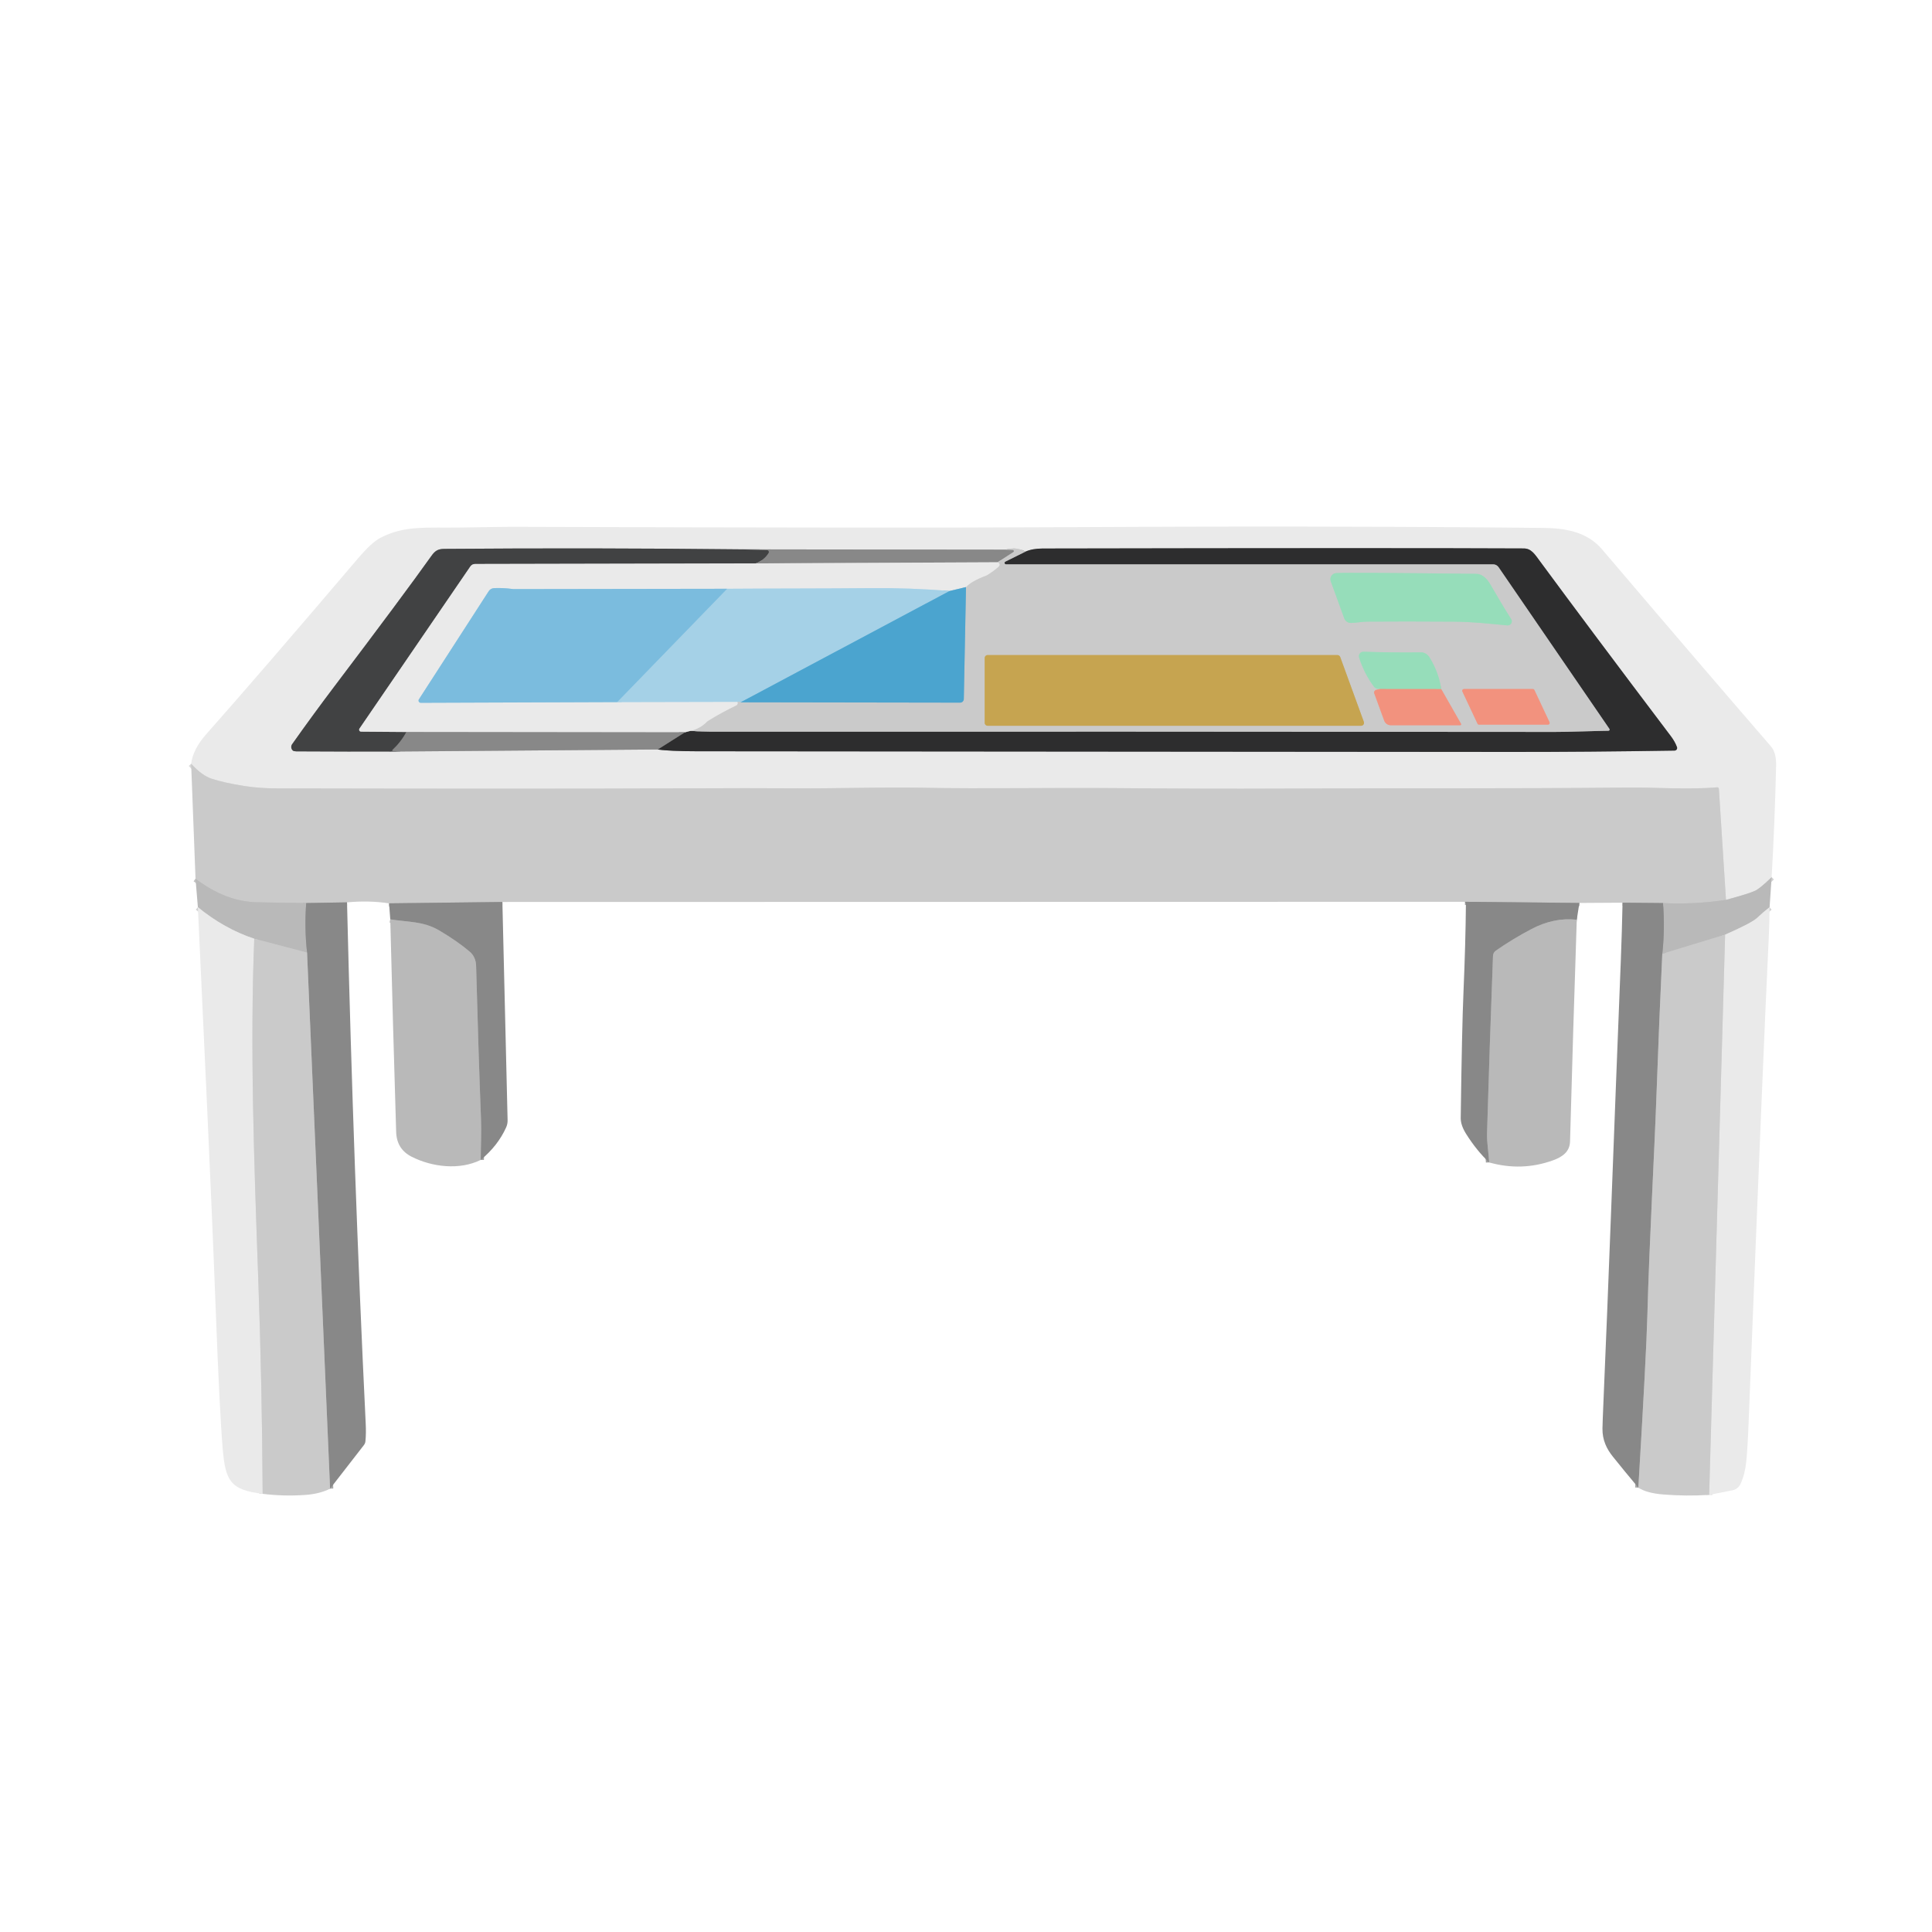 <?xml version="1.0" encoding="UTF-8" standalone="no"?>
<!DOCTYPE svg PUBLIC "-//W3C//DTD SVG 1.1//EN" "http://www.w3.org/Graphics/SVG/1.1/DTD/svg11.dtd">
<svg xmlns="http://www.w3.org/2000/svg" version="1.1" viewBox="0.00 0.00 600.00 600.00">
<g stroke-width="2.00" fill="none" stroke-linecap="butt">
<path stroke="#d2d2d2" vector-effect="non-scaling-stroke" d="
  M 550.20 272.42
  C 547.83 274.71 546.14 276.11 545.13 276.60
  C 543.89 277.20 540.85 278.15 536.02 279.46"
/>
<path stroke="#dadada" vector-effect="non-scaling-stroke" d="
  M 536.02 279.46
  L 533.81 244.96
  C 533.79 244.69 533.55 244.48 533.28 244.51
  C 524.58 245.28 513.43 244.51 506.57 244.58
  C 465.61 244.96 434.40 244.73 396.94 244.91
  C 382.50 244.98 365.79 244.93 346.80 244.76
  C 325.99 244.57 306.07 245.02 286.62 244.65
  C 273.17 244.39 259.97 244.95 244.18 244.81
  C 237.83 244.75 227.21 244.76 212.32 244.83
  C 184.11 244.96 142.07 244.97 86.20 244.85
  C 82.41 244.84 78.96 244.59 75.86 244.10
  C 71.72 243.44 68.34 242.69 65.73 241.84
  C 63.76 241.21 61.64 239.66 59.36 237.20"
/>
<path stroke="#d2d2d2" vector-effect="non-scaling-stroke" d="
  M 549.56 281.74
  C 548.17 282.81 546.91 283.90 545.76 285.00
  C 544.62 286.09 541.28 287.84 535.75 290.27"
/>
<path stroke="#c2c2c2" vector-effect="non-scaling-stroke" d="
  M 535.75 290.27
  L 516.24 296.21"
/>
<path stroke="#a1a1a1" vector-effect="non-scaling-stroke" d="
  M 516.24 296.21
  C 516.81 291.08 516.88 285.82 516.47 280.45"
/>
<path stroke="#c2c2c2" vector-effect="non-scaling-stroke" d="
  M 536.02 279.46
  C 529.29 280.45 522.77 280.78 516.47 280.45"
/>
<path stroke="#a9a9a9" vector-effect="non-scaling-stroke" d="
  M 516.47 280.45
  L 503.90 280.34"
/>
<path stroke="#a9a9a9" vector-effect="non-scaling-stroke" d="
  M 490.49 280.42
  L 454.96 280.06"
/>
<path stroke="#a9a9a9" vector-effect="non-scaling-stroke" d="
  M 156.02 280.12
  L 120.83 280.54"
/>
<path stroke="#a9a9a9" vector-effect="non-scaling-stroke" d="
  M 107.77 280.24
  L 95.10 280.45"
/>
<path stroke="#c2c2c2" vector-effect="non-scaling-stroke" d="
  M 95.10 280.45
  C 90.08 280.40 84.97 280.31 79.77 280.20
  C 73.34 280.07 66.99 277.63 60.72 272.89"
/>
<path stroke="#dadada" vector-effect="non-scaling-stroke" d="
  M 530.79 464.25
  L 535.75 290.27"
/>
<path stroke="#a9a9a9" vector-effect="non-scaling-stroke" d="
  M 516.24 296.21
  C 515.59 310.10 515.01 323.98 514.52 337.83
  C 513.75 359.52 512.24 384.83 511.61 408.38
  C 511.40 416.33 510.47 434.21 508.80 462.01"
/>
<path stroke="#a9a9a9" vector-effect="non-scaling-stroke" d="
  M 102.51 462.32
  L 95.36 295.84"
/>
<path stroke="#a1a1a1" vector-effect="non-scaling-stroke" d="
  M 149.29 360.22
  C 149.31 356.00 149.54 351.60 149.38 347.60
  C 148.85 333.88 148.34 318.00 147.86 299.95
  C 147.81 298.08 147.12 296.58 145.79 295.47
  C 143.16 293.26 140.01 291.08 136.33 288.92
  C 131.47 286.06 126.57 286.38 121.20 285.51"
/>
<path stroke="#a1a1a1" vector-effect="non-scaling-stroke" d="
  M 95.10 280.45
  C 94.71 285.56 94.80 290.69 95.36 295.84"
/>
<path stroke="#c2c2c2" vector-effect="non-scaling-stroke" d="
  M 95.36 295.84
  L 78.96 291.53"
/>
<path stroke="#d2d2d2" vector-effect="non-scaling-stroke" d="
  M 78.96 291.53
  C 72.73 289.46 66.89 286.19 61.45 281.73"
/>
<path stroke="#a1a1a1" vector-effect="non-scaling-stroke" d="
  M 489.68 285.63
  C 484.95 285.10 480.25 286.07 475.58 288.54
  C 471.60 290.63 467.92 292.87 464.54 295.24
  C 464.00 295.62 463.68 296.22 463.66 296.87
  C 462.95 315.72 462.34 334.09 461.81 351.99
  C 461.73 354.85 462.32 357.90 462.46 361.00"
/>
<path stroke="#dadada" vector-effect="non-scaling-stroke" d="
  M 78.96 291.53
  C 77.63 325.18 78.88 360.27 80.18 396.49
  C 80.99 418.94 81.45 441.42 81.57 463.92"
/>
<path stroke="#b9b9b9" vector-effect="non-scaling-stroke" d="
  M 124.29 233.38
  L 204.27 232.76"
/>
<path stroke="#8c8c8c" vector-effect="non-scaling-stroke" d="
  M 204.27 232.76
  C 206.77 233.12 210.76 233.30 216.25 233.31
  C 284.97 233.38 369.47 233.45 469.75 233.52
  C 484.94 233.53 501.71 233.39 520.06 233.10
  C 520.61 233.09 520.99 232.54 520.80 232.02
  C 520.37 230.87 519.75 229.76 518.93 228.67
  C 502.04 206.32 488.49 188.21 478.29 174.36
  C 476.62 172.09 475.56 170.35 473.25 170.33
  C 447.62 170.20 397.78 170.21 323.75 170.35
  C 321.66 170.35 319.88 170.68 318.42 171.34"
/>
<path stroke="#dadada" vector-effect="non-scaling-stroke" d="
  M 318.42 171.34
  C 316.84 170.29 314.79 170.07 312.27 170.70"
/>
<path stroke="#b9b9b9" vector-effect="non-scaling-stroke" d="
  M 312.27 170.70
  L 230.45 170.61"
/>
<path stroke="#969697" vector-effect="non-scaling-stroke" d="
  M 230.45 170.61
  C 199.63 170.27 168.80 170.22 137.96 170.46
  C 135.89 170.48 135.04 171.15 133.94 172.70
  C 128.25 180.69 118.20 194.22 103.78 213.27
  C 99.40 219.06 95.05 225.01 90.72 231.13
  C 90.28 231.75 90.39 232.60 90.96 233.09
  C 91.14 233.25 91.49 233.33 92.00 233.34
  C 102.76 233.41 113.52 233.42 124.29 233.38"
/>
<path stroke="#656566" vector-effect="non-scaling-stroke" d="
  M 230.45 170.61
  L 238.23 170.86
  C 238.68 170.87 238.94 171.36 238.71 171.74
  C 237.77 173.25 236.43 174.32 234.69 174.97"
/>
<path stroke="#969697" vector-effect="non-scaling-stroke" d="
  M 234.69 174.97
  L 147.52 175.15
  C 146.94 175.15 146.41 175.43 146.08 175.91
  L 111.64 226.27
  C 111.37 226.67 111.65 227.22 112.14 227.22
  L 126.21 227.33"
/>
<path stroke="#656566" vector-effect="non-scaling-stroke" d="
  M 126.21 227.33
  C 125.06 229.44 123.62 231.29 121.89 232.90
  C 121.77 233.01 121.84 233.22 122.00 233.23
  L 124.29 233.38"
/>
<path stroke="#a9a9a9" vector-effect="non-scaling-stroke" d="
  M 312.27 170.70
  L 314.52 170.78
  C 314.88 170.79 315.02 171.26 314.71 171.46
  L 309.81 174.62"
/>
<path stroke="#b9b9b9" vector-effect="non-scaling-stroke" d="
  M 309.81 174.62
  L 234.69 174.97"
/>
<path stroke="#9bc7dd" vector-effect="non-scaling-stroke" d="
  M 300.00 182.32
  L 294.92 183.53"
/>
<path stroke="#c8dee9" vector-effect="non-scaling-stroke" d="
  M 294.92 183.53
  C 286.61 182.87 278.47 182.58 270.51 182.65
  C 255.60 182.79 240.69 182.74 225.80 182.85"
/>
<path stroke="#b3d3e4" vector-effect="non-scaling-stroke" d="
  M 225.80 182.85
  L 159.59 182.95
  C 159.48 182.95 159.36 182.94 159.25 182.93
  C 157.18 182.65 155.23 182.56 153.39 182.65
  C 152.74 182.69 152.14 183.04 151.78 183.59
  L 130.09 217.19
  C 129.79 217.65 130.13 218.26 130.68 218.26
  L 191.65 218.04"
/>
<path stroke="#c8dee9" vector-effect="non-scaling-stroke" d="
  M 191.65 218.04
  L 228.79 217.96"
/>
<path stroke="#b9b9b9" vector-effect="non-scaling-stroke" d="
  M 212.70 227.43
  L 126.21 227.33"
/>
<path stroke="#5b5b5b" vector-effect="non-scaling-stroke" d="
  M 204.27 232.76
  L 212.70 227.43"
/>
<path stroke="#8c8c8c" vector-effect="non-scaling-stroke" d="
  M 212.70 227.43
  L 214.53 226.96"
/>
<path stroke="#7c7c7c" vector-effect="non-scaling-stroke" d="
  M 214.53 226.96
  C 216.70 227.15 218.85 227.24 221.00 227.24
  C 305.13 227.19 392.40 227.22 482.81 227.31
  C 487.63 227.32 495.19 226.99 499.52 226.95
  C 499.81 226.95 499.99 226.62 499.82 226.37
  L 465.39 176.14
  C 465.01 175.59 464.38 175.26 463.72 175.26
  L 312.42 175.26
  C 311.95 175.26 311.80 174.63 312.22 174.42
  L 318.42 171.34"
/>
<path stroke="#dadada" vector-effect="non-scaling-stroke" d="
  M 214.53 226.96
  C 216.46 226.49 218.12 225.56 219.51 224.17
  C 219.67 224.02 219.84 223.88 220.03 223.77
  C 222.84 222.03 225.72 220.46 228.65 219.06
  C 228.92 218.93 229.07 218.72 229.11 218.43
  C 229.16 218.11 229.05 217.95 228.79 217.96"
/>
<path stroke="#b8ced9" vector-effect="non-scaling-stroke" d="
  M 228.79 217.96
  C 229.48 217.87 229.89 217.92 230.03 218.10"
/>
<path stroke="#8bb7cd" vector-effect="non-scaling-stroke" d="
  M 230.03 218.10
  L 298.18 218.21
  C 298.80 218.21 299.31 217.71 299.32 217.09
  L 300.00 182.32"
/>
<path stroke="#dadada" vector-effect="non-scaling-stroke" d="
  M 300.00 182.32
  C 301.09 181.09 303.16 179.91 306.21 178.76
  C 306.36 178.71 306.49 178.64 306.62 178.56
  C 308.03 177.67 309.19 176.82 310.10 175.99
  C 310.49 175.63 310.53 175.26 310.21 174.89
  C 310.11 174.77 309.98 174.68 309.81 174.62"
/>
<path stroke="#78bbdb" vector-effect="non-scaling-stroke" d="
  M 294.92 183.53
  L 230.03 218.10"
/>
<path stroke="#90c7e3" vector-effect="non-scaling-stroke" d="
  M 191.65 218.04
  L 225.80 182.85"
/>
<path stroke="#b0d4c2" vector-effect="non-scaling-stroke" d="
  M 413.28 180.53
  L 417.47 192.03
  C 417.78 192.89 418.60 193.46 419.52 193.46
  C 421.19 193.46 422.81 193.06 424.58 193.05
  C 432.42 192.99 441.38 192.99 451.46 193.06
  C 457.74 193.11 462.30 193.69 468.12 194.22
  C 469.17 194.31 469.88 193.16 469.31 192.27
  C 467.23 188.99 465.10 185.44 462.91 181.62
  C 461.62 179.37 460.13 178.24 458.44 178.22
  C 431.93 177.91 417.44 177.83 414.95 177.98
  C 413.68 178.06 412.85 179.34 413.28 180.53"
/>
<path stroke="#deaea4" vector-effect="non-scaling-stroke" d="
  M 428.47 213.99
  L 427.40 214.23
  C 426.91 214.34 426.62 214.86 426.79 215.34
  L 429.88 223.80
  C 430.19 224.66 431.01 225.23 431.92 225.23
  L 453.46 225.23
  C 453.70 225.23 453.85 224.98 453.73 224.77
  L 447.59 214.01"
/>
<path stroke="#b0d4c2" vector-effect="non-scaling-stroke" d="
  M 447.59 214.01
  C 447.12 210.75 445.97 207.55 444.12 204.42
  C 443.40 203.19 442.43 202.58 441.20 202.60
  C 435.43 202.67 429.51 202.61 423.43 202.41
  C 422.49 202.38 421.80 203.29 422.08 204.19
  C 423.12 207.50 424.66 210.53 426.71 213.28
  C 427.03 213.71 427.62 213.95 428.47 213.99"
/>
<path stroke="#c4b89c" vector-effect="non-scaling-stroke" d="
  M 447.59 214.01
  L 428.47 213.99"
/>
<path stroke="#c8b78d" vector-effect="non-scaling-stroke" d="
  M 305.81 224.49
  C 305.81 224.99 306.21 225.39 306.71 225.39
  L 422.70 225.39
  C 423.33 225.39 423.76 224.77 423.55 224.18
  L 416.21 204.03
  C 416.08 203.68 415.74 203.44 415.36 203.44
  L 306.71 203.44
  C 306.21 203.44 305.81 203.84 305.81 204.34
  L 305.81 224.49"
/>
<path stroke="#deaea4" vector-effect="non-scaling-stroke" d="
  M 458.85 224.74
  C 458.94 224.92 459.12 225.04 459.32 225.04
  L 480.75 225.04
  C 481.13 225.04 481.38 224.64 481.22 224.30
  L 476.52 214.29
  C 476.43 214.11 476.25 213.99 476.05 213.99
  L 454.62 213.99
  C 454.24 213.99 453.99 214.39 454.15 214.73
  L 458.85 224.74"
/>
</g>
<path fill="#eaeaea" d="
  M 550.20 272.42
  C 547.83 274.71 546.14 276.11 545.13 276.60
  C 543.89 277.20 540.85 278.15 536.02 279.46
  L 533.81 244.96
  C 533.79 244.69 533.55 244.48 533.28 244.51
  C 524.58 245.28 513.43 244.51 506.57 244.58
  C 465.61 244.96 434.40 244.73 396.94 244.91
  C 382.50 244.98 365.79 244.93 346.80 244.76
  C 325.99 244.57 306.07 245.02 286.62 244.65
  C 273.17 244.39 259.97 244.95 244.18 244.81
  C 237.83 244.75 227.21 244.76 212.32 244.83
  C 184.11 244.96 142.07 244.97 86.20 244.85
  C 82.41 244.84 78.96 244.59 75.86 244.10
  C 71.72 243.44 68.34 242.69 65.73 241.84
  C 63.76 241.21 61.64 239.66 59.36 237.20
  C 59.75 234.16 61.31 231.10 64.03 228.03
  C 75.40 215.20 91.05 197.07 111.00 173.62
  C 113.94 170.17 116.30 167.98 118.07 167.06
  C 125.74 163.08 132.28 164.00 143.09 163.83
  C 152.07 163.68 157.34 163.61 158.91 163.61
  C 239.81 163.88 295.59 163.92 326.25 163.74
  C 381.84 163.41 432.84 163.48 479.25 163.95
  C 486.23 164.02 492.89 165.15 497.58 170.66
  C 517.83 194.45 535.29 214.82 549.96 231.77
  C 551.11 233.10 551.65 235.09 551.59 237.75
  C 551.32 249.34 550.86 260.90 550.20 272.42
  Z
  M 124.29 233.38
  L 204.27 232.76
  C 206.77 233.12 210.76 233.30 216.25 233.31
  C 284.97 233.38 369.47 233.45 469.75 233.52
  C 484.94 233.53 501.71 233.39 520.06 233.10
  C 520.61 233.09 520.99 232.54 520.80 232.02
  C 520.37 230.87 519.75 229.76 518.93 228.67
  C 502.04 206.32 488.49 188.21 478.29 174.36
  C 476.62 172.09 475.56 170.35 473.25 170.33
  C 447.62 170.20 397.78 170.21 323.75 170.35
  C 321.66 170.35 319.88 170.68 318.42 171.34
  C 316.84 170.29 314.79 170.07 312.27 170.70
  L 230.45 170.61
  C 199.63 170.27 168.80 170.22 137.96 170.46
  C 135.89 170.48 135.04 171.15 133.94 172.70
  C 128.25 180.69 118.20 194.22 103.78 213.27
  C 99.40 219.06 95.05 225.01 90.72 231.13
  C 90.28 231.75 90.39 232.60 90.96 233.09
  C 91.14 233.25 91.49 233.33 92.00 233.34
  C 102.76 233.41 113.52 233.42 124.29 233.38
  Z"
/>
<path fill="#414243" d="
  M 230.45 170.61
  L 238.23 170.86
  C 238.68 170.87 238.94 171.36 238.71 171.74
  C 237.77 173.25 236.43 174.32 234.69 174.97
  L 147.52 175.15
  C 146.94 175.15 146.41 175.43 146.08 175.91
  L 111.64 226.27
  C 111.37 226.67 111.65 227.22 112.14 227.22
  L 126.21 227.33
  C 125.06 229.44 123.62 231.29 121.89 232.90
  C 121.77 233.01 121.84 233.22 122.00 233.23
  L 124.29 233.38
  C 113.52 233.42 102.76 233.41 92.00 233.34
  C 91.49 233.33 91.14 233.25 90.96 233.09
  C 90.39 232.60 90.28 231.75 90.72 231.13
  C 95.05 225.01 99.40 219.06 103.78 213.27
  C 118.20 194.22 128.25 180.69 133.94 172.70
  C 135.04 171.15 135.89 170.48 137.96 170.46
  C 168.80 170.22 199.63 170.27 230.45 170.61
  Z"
/>
<path fill="#2d2d2e" d="
  M 204.27 232.76
  L 212.70 227.43
  L 214.53 226.96
  C 216.70 227.15 218.85 227.24 221.00 227.24
  C 305.13 227.19 392.40 227.22 482.81 227.31
  C 487.63 227.32 495.19 226.99 499.52 226.95
  C 499.81 226.95 499.99 226.62 499.82 226.37
  L 465.39 176.14
  C 465.01 175.59 464.38 175.26 463.72 175.26
  L 312.42 175.26
  C 311.95 175.26 311.80 174.63 312.22 174.42
  L 318.42 171.34
  C 319.88 170.68 321.66 170.35 323.75 170.35
  C 397.78 170.21 447.62 170.20 473.25 170.33
  C 475.56 170.35 476.62 172.09 478.29 174.36
  C 488.49 188.21 502.04 206.32 518.93 228.67
  C 519.75 229.76 520.37 230.87 520.80 232.02
  C 520.99 232.54 520.61 233.09 520.06 233.10
  C 501.71 233.39 484.94 233.53 469.75 233.52
  C 369.47 233.45 284.97 233.38 216.25 233.31
  C 210.76 233.30 206.77 233.12 204.27 232.76
  Z"
/>
<path fill="#888888" d="
  M 312.27 170.70
  L 314.52 170.78
  C 314.88 170.79 315.02 171.26 314.71 171.46
  L 309.81 174.62
  L 234.69 174.97
  C 236.43 174.32 237.77 173.25 238.71 171.74
  C 238.94 171.36 238.68 170.87 238.23 170.86
  L 230.45 170.61
  L 312.27 170.70
  Z"
/>
<path fill="#cacaca" d="
  M 318.42 171.34
  L 312.22 174.42
  C 311.80 174.63 311.95 175.26 312.42 175.26
  L 463.72 175.26
  C 464.38 175.26 465.01 175.59 465.39 176.14
  L 499.82 226.37
  C 499.99 226.62 499.81 226.95 499.52 226.95
  C 495.19 226.99 487.63 227.32 482.81 227.31
  C 392.40 227.22 305.13 227.19 221.00 227.24
  C 218.85 227.24 216.70 227.15 214.53 226.96
  C 216.46 226.49 218.12 225.56 219.51 224.17
  C 219.67 224.02 219.84 223.88 220.03 223.77
  C 222.84 222.03 225.72 220.46 228.65 219.06
  C 228.92 218.93 229.07 218.72 229.11 218.43
  C 229.16 218.11 229.05 217.95 228.79 217.96
  C 229.48 217.87 229.89 217.92 230.03 218.10
  L 298.18 218.21
  C 298.80 218.21 299.31 217.71 299.32 217.09
  L 300.00 182.32
  C 301.09 181.09 303.16 179.91 306.21 178.76
  C 306.36 178.71 306.49 178.64 306.62 178.56
  C 308.03 177.67 309.19 176.82 310.10 175.99
  C 310.49 175.63 310.53 175.26 310.21 174.89
  C 310.11 174.77 309.98 174.68 309.81 174.62
  L 314.71 171.46
  C 315.02 171.26 314.88 170.79 314.52 170.78
  L 312.27 170.70
  C 314.79 170.07 316.84 170.29 318.42 171.34
  Z
  M 413.28 180.53
  L 417.47 192.03
  C 417.78 192.89 418.60 193.46 419.52 193.46
  C 421.19 193.46 422.81 193.06 424.58 193.05
  C 432.42 192.99 441.38 192.99 451.46 193.06
  C 457.74 193.11 462.30 193.69 468.12 194.22
  C 469.17 194.31 469.88 193.16 469.31 192.27
  C 467.23 188.99 465.10 185.44 462.91 181.62
  C 461.62 179.37 460.13 178.24 458.44 178.22
  C 431.93 177.91 417.44 177.83 414.95 177.98
  C 413.68 178.06 412.85 179.34 413.28 180.53
  Z
  M 428.47 213.99
  L 427.40 214.23
  C 426.91 214.34 426.62 214.86 426.79 215.34
  L 429.88 223.80
  C 430.19 224.66 431.01 225.23 431.92 225.23
  L 453.46 225.23
  C 453.70 225.23 453.85 224.98 453.73 224.77
  L 447.59 214.01
  C 447.12 210.75 445.97 207.55 444.12 204.42
  C 443.40 203.19 442.43 202.58 441.20 202.60
  C 435.43 202.67 429.51 202.61 423.43 202.41
  C 422.49 202.38 421.80 203.29 422.08 204.19
  C 423.12 207.50 424.66 210.53 426.71 213.28
  C 427.03 213.71 427.62 213.95 428.47 213.99
  Z
  M 305.81 224.49
  C 305.81 224.99 306.21 225.39 306.71 225.39
  L 422.70 225.39
  C 423.33 225.39 423.76 224.77 423.55 224.18
  L 416.21 204.03
  C 416.08 203.68 415.74 203.44 415.36 203.44
  L 306.71 203.44
  C 306.21 203.44 305.81 203.84 305.81 204.34
  L 305.81 224.49
  Z
  M 458.85 224.74
  C 458.94 224.92 459.12 225.04 459.32 225.04
  L 480.75 225.04
  C 481.13 225.04 481.38 224.64 481.22 224.30
  L 476.52 214.29
  C 476.43 214.11 476.25 213.99 476.05 213.99
  L 454.62 213.99
  C 454.24 213.99 453.99 214.39 454.15 214.73
  L 458.85 224.74
  Z"
/>
<path fill="#eaeaea" d="
  M 309.81 174.62
  C 309.98 174.68 310.11 174.77 310.21 174.89
  C 310.53 175.26 310.49 175.63 310.10 175.99
  C 309.19 176.82 308.03 177.67 306.62 178.56
  C 306.49 178.64 306.36 178.71 306.21 178.76
  C 303.16 179.91 301.09 181.09 300.00 182.32
  L 294.92 183.53
  C 286.61 182.87 278.47 182.58 270.51 182.65
  C 255.60 182.79 240.69 182.74 225.80 182.85
  L 159.59 182.95
  C 159.48 182.95 159.36 182.94 159.25 182.93
  C 157.18 182.65 155.23 182.56 153.39 182.65
  C 152.74 182.69 152.14 183.04 151.78 183.59
  L 130.09 217.19
  C 129.79 217.65 130.13 218.26 130.68 218.26
  L 191.65 218.04
  L 228.79 217.96
  C 229.05 217.95 229.16 218.11 229.11 218.43
  C 229.07 218.72 228.92 218.93 228.65 219.06
  C 225.72 220.46 222.84 222.03 220.03 223.77
  C 219.84 223.88 219.67 224.02 219.51 224.17
  C 218.12 225.56 216.46 226.49 214.53 226.96
  L 212.70 227.43
  L 126.21 227.33
  L 112.14 227.22
  C 111.65 227.22 111.37 226.67 111.64 226.27
  L 146.08 175.91
  C 146.41 175.43 146.94 175.15 147.52 175.15
  L 234.69 174.97
  L 309.81 174.62
  Z"
/>
<path fill="#96ddba" d="
  M 413.28 180.53
  C 412.85 179.34 413.68 178.06 414.95 177.98
  C 417.44 177.83 431.93 177.91 458.44 178.22
  C 460.13 178.24 461.62 179.37 462.91 181.62
  C 465.10 185.44 467.23 188.99 469.31 192.27
  C 469.88 193.16 469.17 194.31 468.12 194.22
  C 462.30 193.69 457.74 193.11 451.46 193.06
  C 441.38 192.99 432.42 192.99 424.58 193.05
  C 422.81 193.06 421.19 193.46 419.52 193.46
  C 418.60 193.46 417.78 192.89 417.47 192.03
  L 413.28 180.53
  Z"
/>
<path fill="#a5d1e7" d="
  M 294.92 183.53
  L 230.03 218.10
  C 229.89 217.92 229.48 217.87 228.79 217.96
  L 191.65 218.04
  L 225.80 182.85
  C 240.69 182.74 255.60 182.79 270.51 182.65
  C 278.47 182.58 286.61 182.87 294.92 183.53
  Z"
/>
<path fill="#7bbcde" d="
  M 225.80 182.85
  L 191.65 218.04
  L 130.68 218.26
  C 130.13 218.26 129.79 217.65 130.09 217.19
  L 151.78 183.59
  C 152.14 183.04 152.74 182.69 153.39 182.65
  C 155.23 182.56 157.18 182.65 159.25 182.93
  C 159.36 182.94 159.48 182.95 159.59 182.95
  L 225.80 182.85
  Z"
/>
<path fill="#4ba4cf" d="
  M 300.00 182.32
  L 299.32 217.09
  C 299.31 217.71 298.80 218.21 298.18 218.21
  L 230.03 218.10
  L 294.92 183.53
  L 300.00 182.32
  Z"
/>
<path fill="#96ddba" d="
  M 447.59 214.01
  L 428.47 213.99
  C 427.62 213.95 427.03 213.71 426.71 213.28
  C 424.66 210.53 423.12 207.50 422.08 204.19
  C 421.80 203.29 422.49 202.38 423.43 202.41
  C 429.51 202.61 435.43 202.67 441.20 202.60
  C 442.43 202.58 443.40 203.19 444.12 204.42
  C 445.97 207.55 447.12 210.75 447.59 214.01
  Z"
/>
<path fill="#c6a450" d="
  M 305.81 224.49
  L 305.81 204.34
  C 305.81 203.84 306.21 203.44 306.71 203.44
  L 415.36 203.44
  C 415.74 203.44 416.08 203.68 416.21 204.03
  L 423.55 224.18
  C 423.76 224.77 423.33 225.39 422.70 225.39
  L 306.71 225.39
  C 306.21 225.39 305.81 224.99 305.81 224.49
  Z"
/>
<path fill="#f2927e" d="
  M 458.85 224.74
  L 454.15 214.73
  C 453.99 214.39 454.24 213.99 454.62 213.99
  L 476.05 213.99
  C 476.25 213.99 476.43 214.11 476.52 214.29
  L 481.22 224.30
  C 481.38 224.64 481.13 225.04 480.75 225.04
  L 459.32 225.04
  C 459.12 225.04 458.94 224.92 458.85 224.74
  Z"
/>
<path fill="#f2927e" d="
  M 447.59 214.01
  L 453.73 224.77
  C 453.85 224.98 453.70 225.23 453.46 225.23
  L 431.92 225.23
  C 431.01 225.23 430.19 224.66 429.88 223.80
  L 426.79 215.34
  C 426.62 214.86 426.91 214.34 427.40 214.23
  L 428.47 213.99
  L 447.59 214.01
  Z"
/>
<path fill="#888888" d="
  M 212.70 227.43
  L 204.27 232.76
  L 124.29 233.38
  L 122.00 233.23
  C 121.84 233.22 121.77 233.01 121.89 232.90
  C 123.62 231.29 125.06 229.44 126.21 227.33
  L 212.70 227.43
  Z"
/>
<path fill="#cacaca" d="
  M 536.02 279.46
  C 529.29 280.45 522.77 280.78 516.47 280.45
  L 503.90 280.34
  L 490.49 280.42
  L 454.96 280.06
  L 156.02 280.12
  L 120.83 280.54
  C 116.62 279.91 112.26 279.81 107.77 280.24
  L 95.10 280.45
  C 90.08 280.40 84.97 280.31 79.77 280.20
  C 73.34 280.07 66.99 277.63 60.72 272.89
  L 59.36 237.20
  C 61.64 239.66 63.76 241.21 65.73 241.84
  C 68.34 242.69 71.72 243.44 75.86 244.10
  C 78.96 244.59 82.41 244.84 86.20 244.85
  C 142.07 244.97 184.11 244.96 212.32 244.83
  C 227.21 244.76 237.83 244.75 244.18 244.81
  C 259.97 244.95 273.17 244.39 286.62 244.65
  C 306.07 245.02 325.99 244.57 346.80 244.76
  C 365.79 244.93 382.50 244.98 396.94 244.91
  C 434.40 244.73 465.61 244.96 506.57 244.58
  C 513.43 244.51 524.58 245.28 533.28 244.51
  C 533.55 244.48 533.79 244.69 533.81 244.96
  L 536.02 279.46
  Z"
/>
<path fill="#b9b9b9" d="
  M 550.20 272.42
  L 549.56 281.74
  C 548.17 282.81 546.91 283.90 545.76 285.00
  C 544.62 286.09 541.28 287.84 535.75 290.27
  L 516.24 296.21
  C 516.81 291.08 516.88 285.82 516.47 280.45
  C 522.77 280.78 529.29 280.45 536.02 279.46
  C 540.85 278.15 543.89 277.20 545.13 276.60
  C 546.14 276.11 547.83 274.71 550.20 272.42
  Z"
/>
<path fill="#b9b9b9" d="
  M 95.10 280.45
  C 94.71 285.56 94.80 290.69 95.36 295.84
  L 78.96 291.53
  C 72.73 289.46 66.89 286.19 61.45 281.73
  L 60.72 272.89
  C 66.99 277.63 73.34 280.07 79.77 280.20
  C 84.97 280.31 90.08 280.40 95.10 280.45
  Z"
/>
<path fill="#888888" d="
  M 490.49 280.42
  L 489.68 285.63
  C 484.95 285.10 480.25 286.07 475.58 288.54
  C 471.60 290.63 467.92 292.87 464.54 295.24
  C 464.00 295.62 463.68 296.22 463.66 296.87
  C 462.95 315.72 462.34 334.09 461.81 351.99
  C 461.73 354.85 462.32 357.90 462.46 361.00
  C 459.85 358.52 457.48 355.58 455.33 352.17
  C 454.19 350.35 453.63 348.71 453.64 347.25
  C 453.89 328.62 454.17 315.54 454.50 308.00
  C 454.93 297.89 455.18 288.89 455.25 281.00
  C 455.26 280.83 455.16 280.51 454.96 280.06
  L 490.49 280.42
  Z"
/>
<path fill="#888888" d="
  M 107.77 280.24
  C 109.13 336.37 111.06 390.29 113.57 442.00
  C 113.68 444.11 113.65 445.98 113.49 447.59
  C 113.45 448.03 113.28 448.44 113.01 448.79
  L 102.51 462.32
  L 95.36 295.84
  C 94.80 290.69 94.71 285.56 95.10 280.45
  L 107.77 280.24
  Z"
/>
<path fill="#888888" d="
  M 156.02 280.12
  L 157.64 347.87
  C 157.66 348.66 157.50 349.44 157.17 350.16
  C 155.47 353.93 152.84 357.29 149.29 360.22
  C 149.31 356.00 149.54 351.60 149.38 347.60
  C 148.85 333.88 148.34 318.00 147.86 299.95
  C 147.81 298.08 147.12 296.58 145.79 295.47
  C 143.16 293.26 140.01 291.08 136.33 288.92
  C 131.47 286.06 126.57 286.38 121.20 285.51
  L 120.83 280.54
  L 156.02 280.12
  Z"
/>
<path fill="#888888" d="
  M 516.47 280.45
  C 516.88 285.82 516.81 291.08 516.24 296.21
  C 515.59 310.10 515.01 323.98 514.52 337.83
  C 513.75 359.52 512.24 384.83 511.61 408.38
  C 511.40 416.33 510.47 434.21 508.80 462.01
  C 505.76 458.38 503.12 455.16 500.88 452.36
  C 498.96 449.97 497.61 447.22 497.66 443.64
  C 497.69 442.17 497.79 439.29 497.98 435.00
  C 498.73 417.59 499.51 398.00 500.34 376.25
  C 501.34 349.86 502.35 323.69 503.38 297.75
  C 503.60 292.08 503.77 286.28 503.90 280.34
  L 516.47 280.45
  Z"
/>
<path fill="#eaeaea" d="
  M 78.96 291.53
  C 77.63 325.18 78.88 360.27 80.18 396.49
  C 80.99 418.94 81.45 441.42 81.57 463.92
  C 71.67 462.73 70.03 460.07 69.17 450.01
  C 68.52 442.43 67.80 427.98 66.99 406.65
  C 65.41 365.02 63.35 323.46 61.45 281.73
  C 66.89 286.19 72.73 289.46 78.96 291.53
  Z"
/>
<path fill="#eaeaea" d="
  M 549.56 281.74
  C 549.53 285.07 549.45 288.16 549.31 291.00
  C 548.14 315.18 546.07 365.09 543.09 440.74
  C 542.85 446.93 542.59 451.36 542.31 454.01
  C 542.04 456.58 541.45 458.86 540.53 460.85
  C 540.06 461.87 539.13 462.60 538.03 462.82
  L 530.79 464.25
  L 535.75 290.27
  C 541.28 287.84 544.62 286.09 545.76 285.00
  C 546.91 283.90 548.17 282.81 549.56 281.74
  Z"
/>
<path fill="#b9b9b9" d="
  M 149.29 360.22
  C 142.73 363.47 134.15 362.46 127.78 359.20
  C 124.73 357.64 123.14 355.08 123.03 351.51
  C 122.36 329.52 121.75 307.52 121.20 285.51
  C 126.57 286.38 131.47 286.06 136.33 288.92
  C 140.01 291.08 143.16 293.26 145.79 295.47
  C 147.12 296.58 147.81 298.08 147.86 299.95
  C 148.34 318.00 148.85 333.88 149.38 347.60
  C 149.54 351.60 149.31 356.00 149.29 360.22
  Z"
/>
<path fill="#b9b9b9" d="
  M 489.68 285.63
  C 488.91 308.50 488.22 331.45 487.59 354.50
  C 487.50 357.66 485.26 359.28 482.33 360.34
  C 475.84 362.69 469.22 362.91 462.46 361.00
  C 462.32 357.90 461.73 354.85 461.81 351.99
  C 462.34 334.09 462.95 315.72 463.66 296.87
  C 463.68 296.22 464.00 295.62 464.54 295.24
  C 467.92 292.87 471.60 290.63 475.58 288.54
  C 480.25 286.07 484.95 285.10 489.68 285.63
  Z"
/>
<path fill="#cacaca" d="
  M 535.75 290.27
  L 530.79 464.25
  C 526.03 464.55 521.27 464.51 516.50 464.12
  C 513.11 463.85 510.54 463.14 508.80 462.01
  C 510.47 434.21 511.40 416.33 511.61 408.38
  C 512.24 384.83 513.75 359.52 514.52 337.83
  C 515.01 323.98 515.59 310.10 516.24 296.21
  L 535.75 290.27
  Z"
/>
<path fill="#cacaca" d="
  M 95.36 295.84
  L 102.51 462.32
  C 100.38 463.41 97.79 464.06 94.75 464.27
  C 90.26 464.58 85.86 464.46 81.57 463.92
  C 81.45 441.42 80.99 418.94 80.18 396.49
  C 78.88 360.27 77.63 325.18 78.96 291.53
  L 95.36 295.84
  Z"
/>
</svg>
